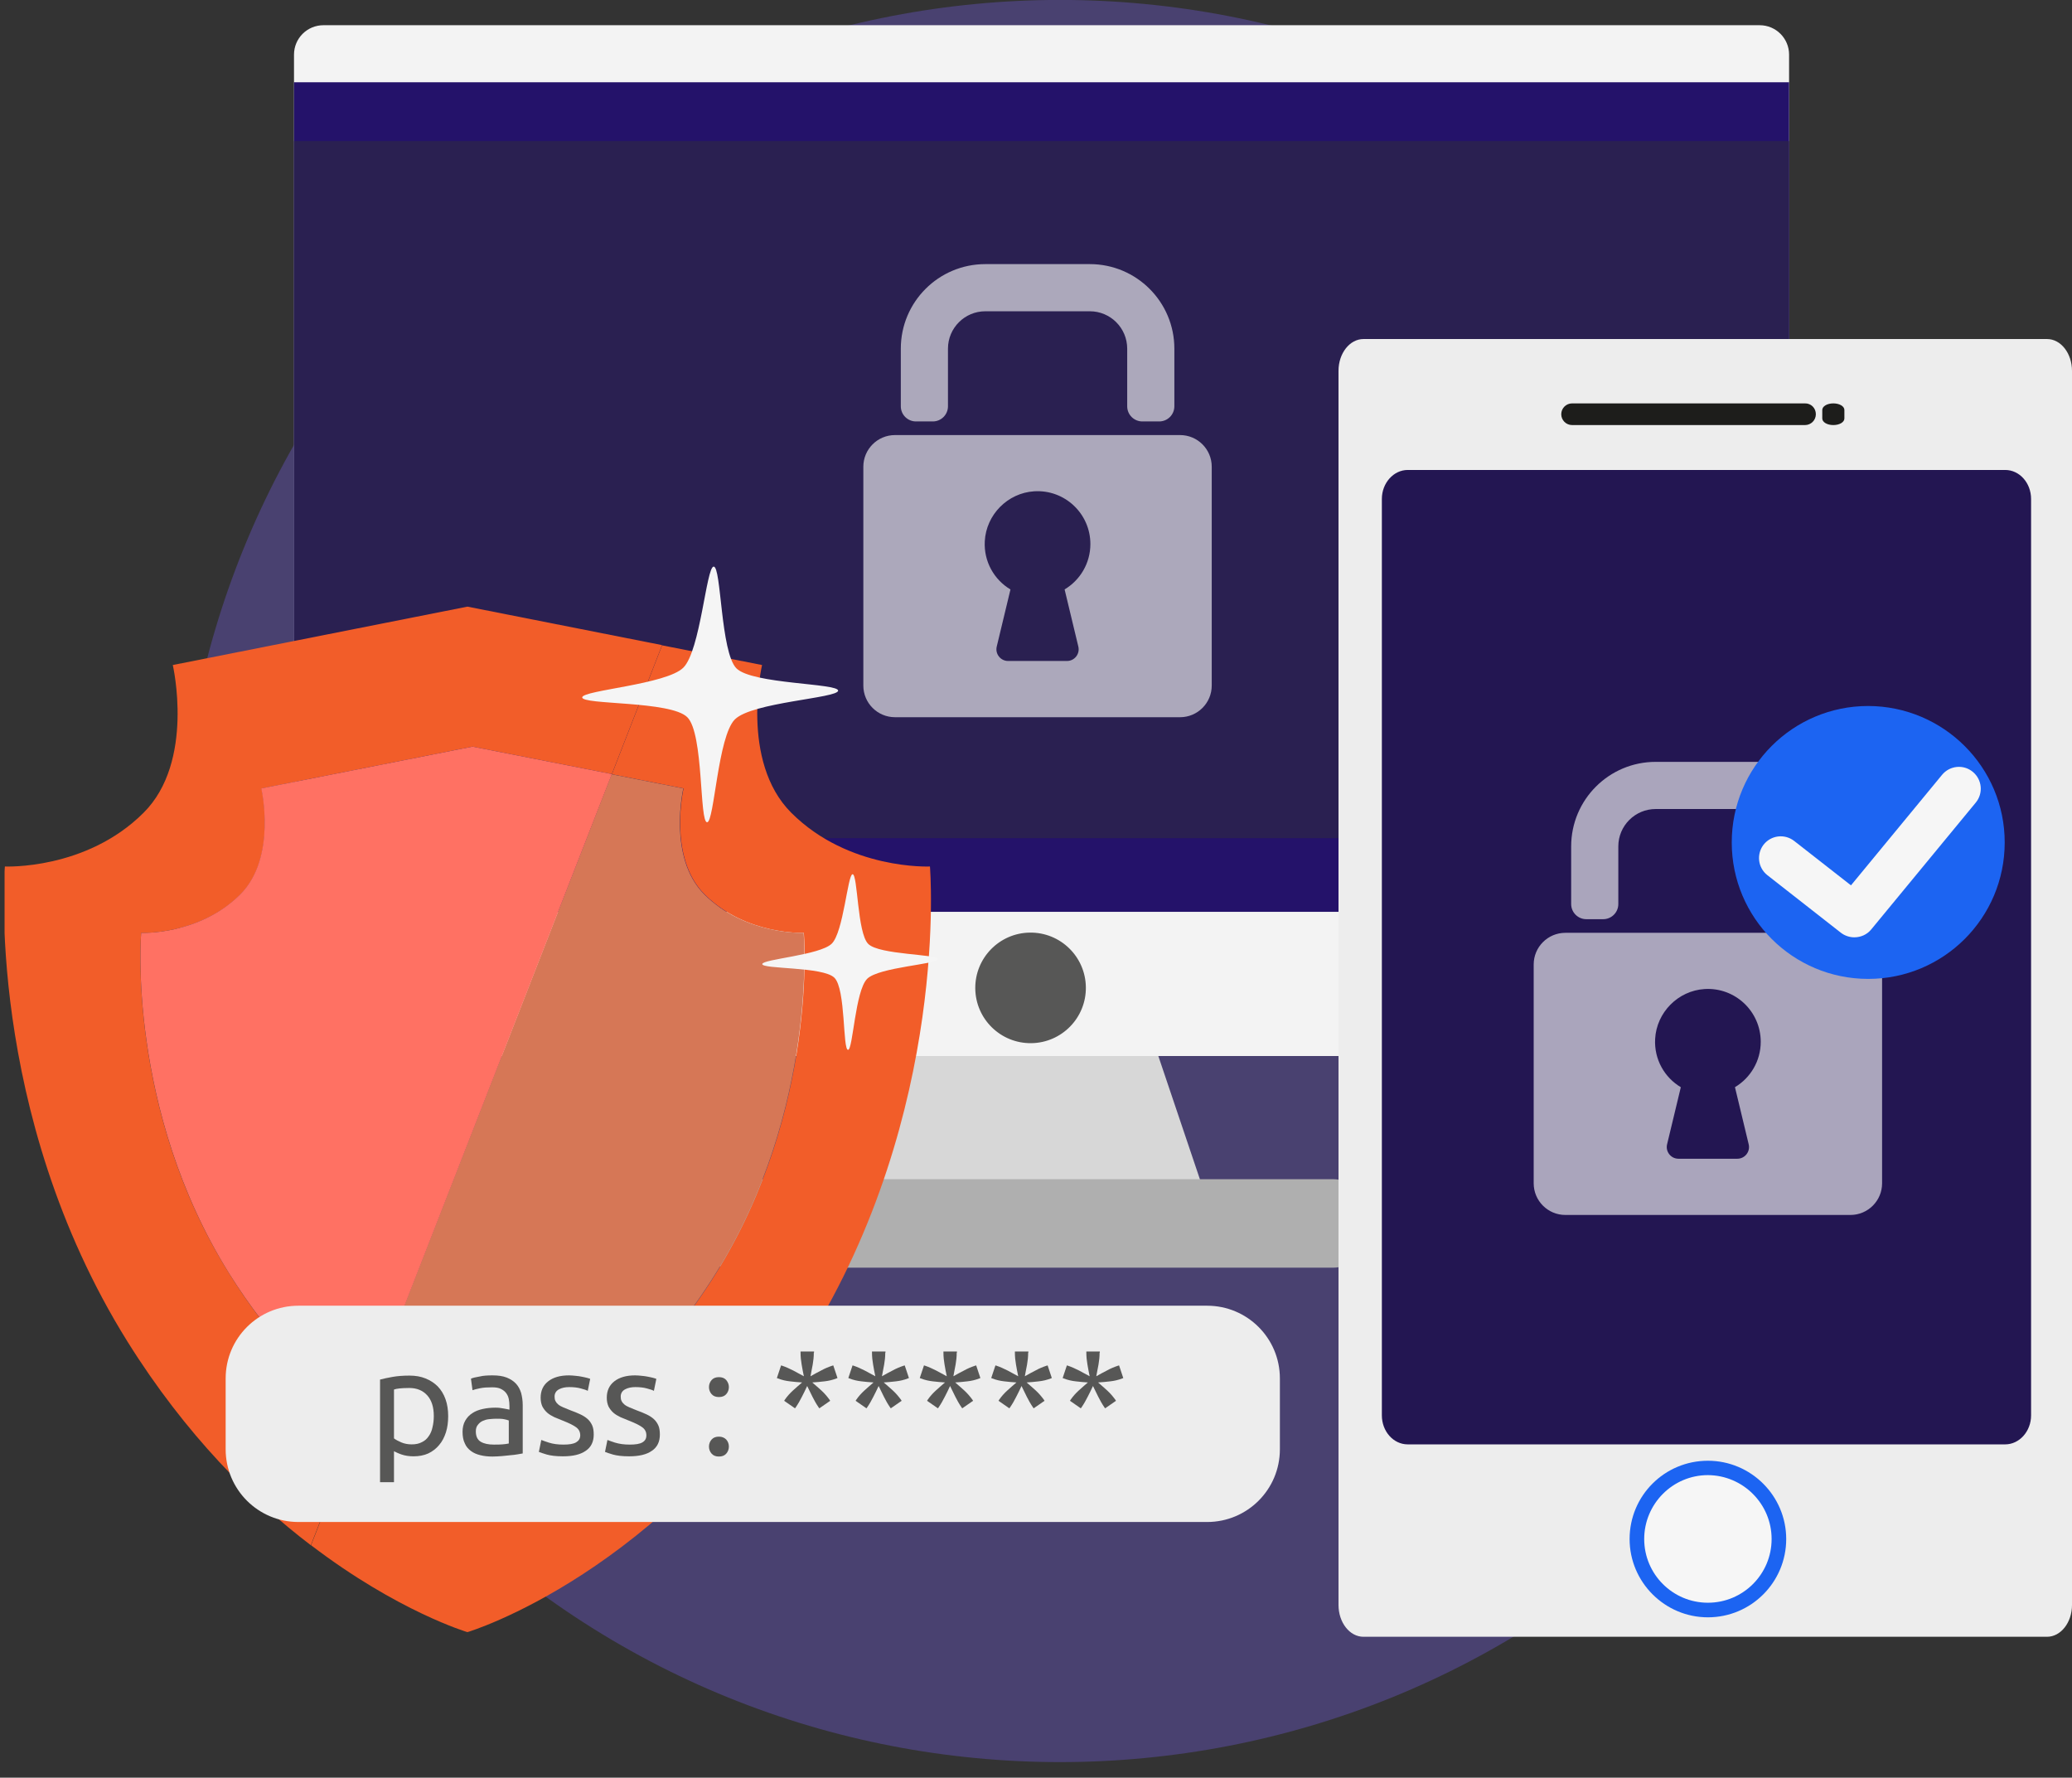 <svg width="408" height="350" viewBox="0 0 408 350" fill="none" xmlns="http://www.w3.org/2000/svg">
<rect x="0" y="0" width="408" height="350" fill="#333333" stroke="none"/>
<g clip-path="url(#clip0_234_580)">
<path d="M331.423 296.124C399.189 228.379 399.189 118.542 331.423 50.797C263.656 -16.949 153.785 -16.949 86.018 50.797C18.251 118.542 18.251 228.379 86.018 296.124C153.785 363.869 263.656 363.869 331.423 296.124Z" fill="#7B61FF" fill-opacity="0.3"/>
<path d="M227.589 206.436C227.589 204.129 224.975 202.256 221.796 202.256H180.94C177.716 202.256 175.147 204.129 175.147 206.436L165.259 242.969C165.259 245.276 167.873 247.149 171.052 247.149H234.122C237.345 247.149 239.915 245.276 239.915 242.969L227.589 206.436Z" fill="#D7D7D7"/>
<path d="M352.291 202.126C352.291 205.348 349.677 207.917 346.498 207.917H63.686C60.462 207.917 57.893 205.304 57.893 202.126V10.755C57.893 7.533 60.506 4.964 63.686 4.964H346.498C349.721 4.964 352.291 7.577 352.291 10.755V202.126V202.126Z" fill="#F3F3F3"/>
<path d="M352.291 16.198H57.893V179.527H352.291V16.198Z" fill="#24126A"/>
<path d="M268.358 243.796C268.358 247.018 265.744 249.587 262.565 249.587H143.351C140.127 249.587 137.558 246.975 137.558 243.796V237.961C137.558 234.739 140.171 232.17 143.351 232.17H262.565C265.788 232.17 268.358 234.783 268.358 237.961V243.796Z" fill="#AFAFAF"/>
<path d="M348.501 27.78H57.893V165.027H259.167H288.524H352.291V87.695V52.121V41.54V27.78H348.501Z" fill="#2A2051"/>
<path d="M203.068 205.386C209.081 205.311 213.895 200.377 213.819 194.366C213.744 188.354 208.809 183.542 202.795 183.617C196.782 183.692 191.968 188.626 192.043 194.638C192.119 200.649 197.054 205.461 203.068 205.386Z" fill="#575756"/>
<path opacity="0.61" d="M228.262 82.976H224.941C223.296 82.976 221.959 81.64 221.959 79.995V68.645C221.959 64.586 218.668 61.285 214.599 61.285H194.025C189.966 61.285 186.665 64.576 186.665 68.645V79.995C186.665 81.64 185.328 82.976 183.683 82.976H180.362C178.716 82.976 177.38 81.64 177.38 79.995V68.645C177.38 59.45 184.83 52 194.025 52H214.599C223.794 52 231.244 59.45 231.244 68.645V79.995C231.244 81.64 229.908 82.976 228.262 82.976Z" fill="white"/>
<path opacity="0.61" d="M232.371 85.659H176.233C172.792 85.659 170 88.452 170 91.892V134.976C170 138.417 172.792 141.209 176.233 141.209H232.371C235.812 141.209 238.605 138.417 238.605 134.976V91.892C238.605 88.452 235.812 85.659 232.371 85.659ZM212.336 127.297C212.685 128.753 211.588 130.139 210.092 130.139H198.513C197.017 130.139 195.92 128.743 196.269 127.297L198.972 116.057C195.78 114.152 193.696 110.592 193.915 106.553C194.195 101.327 198.423 97.058 203.639 96.729C209.683 96.35 214.709 101.147 214.709 107.111C214.709 110.911 212.675 114.232 209.633 116.047L212.336 127.297Z" fill="white"/>
<path d="M408 315.99C408 319.473 405.779 322.26 403.078 322.26H268.489C265.745 322.26 263.567 319.43 263.567 315.99V73.021C263.567 69.538 265.788 66.751 268.489 66.751H403.078C405.822 66.751 408 69.582 408 73.021V315.99Z" fill="#EDEDED"/>
<path d="M399.942 278.674C399.942 281.809 397.634 284.378 394.846 284.378H277.2C274.369 284.378 272.104 281.809 272.104 278.674V98.233C272.104 95.098 274.412 92.529 277.2 92.529H394.846C397.677 92.529 399.942 95.098 399.942 98.233V278.674V278.674Z" fill="#231652"/>
<path d="M351.725 303.014C351.725 311.505 344.843 318.429 336.306 318.429C327.813 318.429 320.887 311.505 320.887 303.014C320.887 294.48 327.769 287.6 336.306 287.6C344.8 287.6 351.725 294.524 351.725 303.014Z" fill="#1C64F2"/>
<path d="M348.85 303.014C348.85 309.938 343.231 315.555 336.306 315.555C329.381 315.555 323.762 309.938 323.762 303.014C323.762 296.091 329.381 290.431 336.306 290.431C343.231 290.474 348.85 296.091 348.85 303.014Z" fill="#F6F6F6"/>
<path d="M357.562 81.556C357.562 82.731 356.604 83.689 355.428 83.689H309.563C308.386 83.689 307.428 82.731 307.428 81.556C307.428 80.38 308.386 79.422 309.563 79.422H355.384C356.604 79.379 357.562 80.337 357.562 81.556Z" fill="#1D1D1B"/>
<path d="M363.181 82.383C363.181 83.123 362.223 83.689 361.003 83.689C359.783 83.689 358.825 83.123 358.825 82.383V80.728C358.825 79.988 359.783 79.422 361.003 79.422C362.223 79.422 363.181 79.988 363.181 80.728V82.383Z" fill="#1D1D1B"/>
<path d="M183.118 170.601C183.118 170.601 167.132 171.341 155.808 160.02C145.659 149.874 150.058 130.933 150.058 130.933L130.371 127.058L120.483 152.443L134.596 155.23C134.596 155.23 131.46 168.815 138.734 176.087C146.835 184.186 158.29 183.663 158.29 183.663C158.29 183.663 161.209 218.236 140.999 250.676C120.571 283.507 93.043 291.649 93.043 291.649C93.043 291.649 83.199 288.732 70.96 279.37L61.247 304.233C78.364 317.296 92.041 321.346 92.041 321.346C92.041 321.346 130.414 309.937 158.944 264.13C187.168 218.846 183.118 170.601 183.118 170.601Z" fill="#F25D29"/>
<path d="M92.999 291.649C92.999 291.649 120.483 283.463 140.955 250.676C161.165 218.236 158.247 183.663 158.247 183.663C158.247 183.663 146.791 184.186 138.69 176.087C131.416 168.815 134.552 155.23 134.552 155.23L120.44 152.443L70.916 279.37C83.199 288.732 92.999 291.649 92.999 291.649Z" fill="#D67756"/>
<path d="M45.087 250.676C24.833 218.236 27.795 183.663 27.795 183.663C27.795 183.663 39.251 184.186 47.352 176.087C54.626 168.815 51.49 155.23 51.49 155.23L93.043 147L120.484 152.4L130.371 127.014L92.041 119.438L34.024 130.933C34.024 130.933 38.423 149.918 28.274 160.02C16.95 171.341 0.964 170.601 0.964 170.601C0.964 170.601 -3.13 218.846 25.095 264.13C36.594 282.549 49.661 295.438 61.203 304.233L70.916 279.37C62.684 273.1 53.276 263.869 45.087 250.676Z" fill="#F25D29"/>
<path d="M51.446 155.23C51.446 155.23 54.582 168.815 47.308 176.087C39.207 184.186 27.795 183.663 27.795 183.663C27.795 183.663 24.877 218.236 45.087 250.676C53.319 263.869 62.684 273.1 70.96 279.37L120.483 152.4L93.043 147L51.446 155.23Z" fill="#FF7163"/>
<path d="M139.256 161.892C137.688 162.023 138.603 144.431 135.336 141.209C132.069 137.944 114.516 138.814 114.647 137.29C114.777 135.897 131.242 134.765 134.552 131.456C137.906 128.146 139.082 111.644 140.519 111.557C142.044 111.426 141.87 128.408 145.006 131.586C148.142 134.721 165.085 134.504 165.042 135.984C164.954 137.465 148.098 138.248 144.701 141.645C141.347 144.997 140.65 161.761 139.256 161.892Z" fill="#F5F5F5"/>
<path d="M167.001 206.698C165.913 206.785 166.566 194.723 164.301 192.503C162.08 190.282 150.014 190.848 150.102 189.803C150.189 188.845 161.47 188.061 163.778 185.797C166.087 183.533 166.914 172.212 167.873 172.125C168.918 172.038 168.787 183.707 170.965 185.841C173.099 188.018 184.729 187.844 184.685 188.845C184.642 189.847 173.056 190.413 170.747 192.72C168.395 195.115 167.96 206.611 167.001 206.698Z" fill="#F5F5F5"/>
<path d="M252.024 285.336C252.024 293.261 245.621 299.661 237.694 299.661H58.764C50.836 299.661 44.434 293.261 44.434 285.336V271.402C44.434 263.477 50.836 257.077 58.764 257.077H237.694C245.621 257.077 252.024 263.477 252.024 271.402V285.336Z" fill="#EDEDED"/>
<path d="M88.251 278.805C88.251 279.937 88.121 281.025 87.816 281.983C87.511 282.941 87.075 283.812 86.466 284.509C85.899 285.205 85.159 285.771 84.331 286.163C83.46 286.555 82.502 286.729 81.413 286.729C80.542 286.729 79.758 286.599 79.105 286.381C78.451 286.163 77.928 285.902 77.58 285.728V291.824H74.836V271.62C75.489 271.446 76.273 271.272 77.275 271.097C78.233 270.923 79.366 270.836 80.629 270.836C81.805 270.836 82.85 271.01 83.809 271.402C84.767 271.794 85.551 272.317 86.204 272.97C86.858 273.666 87.38 274.494 87.729 275.495C88.077 276.453 88.251 277.585 88.251 278.805ZM85.42 278.805C85.42 277.019 84.985 275.669 84.114 274.711C83.242 273.754 82.066 273.275 80.585 273.275C79.758 273.275 79.105 273.318 78.669 273.362C78.19 273.405 77.841 273.492 77.58 273.579V283.202C77.928 283.464 78.408 283.725 79.017 283.986C79.627 284.247 80.324 284.378 81.064 284.378C81.849 284.378 82.502 284.247 83.068 283.943C83.634 283.681 84.07 283.289 84.418 282.767C84.767 282.288 85.028 281.678 85.159 281.025C85.333 280.329 85.42 279.588 85.42 278.805Z" fill="#575756"/>
<path d="M97.006 270.793C98.095 270.793 99.01 270.923 99.794 271.228C100.534 271.533 101.144 271.925 101.623 272.447C102.102 272.97 102.407 273.579 102.625 274.276C102.799 274.973 102.93 275.756 102.93 276.627V286.163C102.712 286.207 102.364 286.25 101.928 286.337C101.493 286.424 101.013 286.468 100.491 286.512C99.968 286.555 99.402 286.642 98.792 286.686C98.182 286.729 97.572 286.773 96.963 286.773C96.091 286.773 95.308 286.686 94.611 286.512C93.87 286.337 93.26 286.076 92.738 285.684C92.215 285.292 91.779 284.813 91.518 284.16C91.213 283.551 91.082 282.767 91.082 281.896C91.082 281.069 91.257 280.328 91.605 279.719C91.954 279.109 92.389 278.63 92.999 278.238C93.565 277.847 94.262 277.585 95.046 277.411C95.83 277.237 96.658 277.15 97.529 277.15C97.79 277.15 98.095 277.15 98.4 277.193C98.705 277.237 98.966 277.28 99.228 277.324C99.489 277.368 99.707 277.411 99.924 277.455C100.099 277.498 100.273 277.542 100.316 277.542V276.802C100.316 276.366 100.273 275.887 100.186 275.452C100.099 275.016 99.924 274.624 99.663 274.276C99.402 273.928 99.053 273.666 98.618 273.449C98.182 273.231 97.616 273.144 96.919 273.144C96.004 273.144 95.22 273.187 94.567 273.318C93.914 273.449 93.391 273.579 93.043 273.71L92.738 271.446C93.086 271.272 93.696 271.141 94.48 271.01C95.177 270.836 96.048 270.793 97.006 270.793ZM97.224 284.421C97.877 284.421 98.444 284.421 98.923 284.378C99.402 284.334 99.837 284.291 100.186 284.204V279.675C100.012 279.588 99.663 279.501 99.228 279.414C98.792 279.327 98.269 279.327 97.616 279.327C97.224 279.327 96.788 279.371 96.309 279.414C95.83 279.458 95.438 279.588 95.046 279.762C94.654 279.937 94.349 280.198 94.088 280.546C93.827 280.851 93.696 281.286 93.696 281.809C93.696 282.767 94.001 283.464 94.654 283.855C95.308 284.247 96.179 284.421 97.224 284.421Z" fill="#575756"/>
<path d="M110.944 284.421C112.077 284.421 112.904 284.291 113.427 283.986C113.95 283.681 114.254 283.246 114.254 282.593C114.254 281.94 113.993 281.417 113.47 281.025C112.948 280.633 112.077 280.198 110.857 279.719C110.291 279.501 109.725 279.24 109.158 279.022C108.636 278.761 108.157 278.5 107.765 278.151C107.373 277.803 107.068 277.411 106.806 276.932C106.588 276.453 106.458 275.887 106.458 275.19C106.458 273.841 106.937 272.752 107.939 271.968C108.941 271.184 110.291 270.793 112.033 270.793C112.469 270.793 112.904 270.836 113.34 270.88C113.775 270.923 114.167 270.967 114.559 271.054C114.951 271.141 115.256 271.184 115.561 271.272C115.822 271.359 116.084 271.402 116.214 271.489L115.735 273.841C115.43 273.666 114.995 273.536 114.342 273.362C113.732 273.187 112.948 273.1 112.077 273.1C111.336 273.1 110.639 273.231 110.073 273.536C109.507 273.841 109.202 274.32 109.202 274.973C109.202 275.321 109.245 275.582 109.376 275.844C109.507 276.105 109.681 276.323 109.942 276.54C110.204 276.758 110.552 276.932 110.944 277.106C111.336 277.28 111.815 277.455 112.338 277.672C113.078 277.934 113.688 278.195 114.254 278.456C114.821 278.717 115.3 279.022 115.692 279.371C116.084 279.719 116.389 280.154 116.606 280.633C116.824 281.112 116.911 281.722 116.911 282.462C116.911 283.855 116.389 284.944 115.343 285.641C114.298 286.381 112.817 286.729 110.857 286.729C109.507 286.729 108.461 286.599 107.677 286.381C106.937 286.163 106.414 285.989 106.109 285.858L106.588 283.507C106.893 283.638 107.416 283.812 108.069 284.03C108.897 284.291 109.812 284.421 110.944 284.421Z" fill="#575756"/>
<path d="M124.011 284.421C125.144 284.421 125.971 284.291 126.494 283.986C127.017 283.681 127.278 283.246 127.278 282.593C127.278 281.94 127.017 281.417 126.494 281.025C125.971 280.633 125.1 280.198 123.88 279.719C123.314 279.501 122.748 279.24 122.182 279.022C121.659 278.761 121.18 278.5 120.788 278.151C120.396 277.803 120.091 277.411 119.83 276.932C119.612 276.453 119.481 275.887 119.481 275.19C119.481 273.841 119.96 272.752 120.962 271.968C121.964 271.184 123.314 270.793 125.056 270.793C125.492 270.793 125.928 270.836 126.363 270.88C126.799 270.923 127.191 270.967 127.583 271.054C127.975 271.141 128.28 271.184 128.585 271.272C128.846 271.359 129.107 271.402 129.238 271.489L128.759 273.841C128.454 273.666 128.018 273.536 127.365 273.362C126.755 273.187 125.971 273.1 125.1 273.1C124.36 273.1 123.663 273.231 123.096 273.536C122.53 273.841 122.225 274.32 122.225 274.973C122.225 275.321 122.269 275.582 122.4 275.844C122.53 276.105 122.704 276.323 122.966 276.54C123.227 276.758 123.576 276.932 123.968 277.106C124.36 277.28 124.839 277.455 125.361 277.672C126.102 277.934 126.712 278.195 127.278 278.456C127.844 278.717 128.323 279.022 128.715 279.371C129.107 279.719 129.412 280.154 129.63 280.633C129.848 281.112 129.935 281.722 129.935 282.462C129.935 283.855 129.412 284.944 128.367 285.641C127.321 286.381 125.841 286.729 123.88 286.729C122.53 286.729 121.485 286.599 120.701 286.381C119.96 286.163 119.438 285.989 119.133 285.858L119.612 283.507C119.917 283.638 120.44 283.812 121.093 284.03C121.964 284.291 122.879 284.421 124.011 284.421Z" fill="#575756"/>
<path d="M143.525 273.1C143.525 273.623 143.35 274.102 143.002 274.494C142.653 274.886 142.174 275.06 141.565 275.06C140.955 275.06 140.476 274.886 140.127 274.494C139.779 274.102 139.604 273.623 139.604 273.1C139.604 272.578 139.779 272.099 140.127 271.707C140.476 271.315 140.955 271.141 141.565 271.141C142.174 271.141 142.653 271.315 143.002 271.707C143.35 272.142 143.525 272.578 143.525 273.1ZM143.525 284.813C143.525 285.336 143.35 285.815 143.002 286.207C142.653 286.599 142.174 286.773 141.565 286.773C140.955 286.773 140.476 286.599 140.127 286.207C139.779 285.815 139.604 285.336 139.604 284.813C139.604 284.291 139.779 283.812 140.127 283.42C140.476 283.028 140.955 282.854 141.565 282.854C142.174 282.854 142.653 283.072 143.002 283.42C143.35 283.812 143.525 284.291 143.525 284.813Z" fill="#575756"/>
<path d="M160.25 266.308C160.25 267.135 160.163 267.919 160.032 268.659C159.902 269.399 159.727 270.183 159.597 270.967C160.294 270.575 160.99 270.183 161.687 269.835C162.384 269.443 163.125 269.138 163.909 268.877L164.083 268.833L164.911 271.315L164.693 271.402C163.909 271.707 163.125 271.881 162.341 271.968C161.557 272.055 160.773 272.142 159.945 272.186C160.598 272.752 161.208 273.275 161.774 273.797C162.341 274.32 162.863 274.929 163.343 275.582L163.473 275.8L161.339 277.28L161.208 277.106C160.729 276.41 160.337 275.713 159.989 275.016C159.64 274.32 159.292 273.623 158.943 272.883C158.595 273.623 158.246 274.363 157.898 275.016C157.55 275.713 157.158 276.41 156.678 277.106L156.548 277.28L154.413 275.8L154.544 275.582C155.023 274.886 155.546 274.32 156.112 273.797C156.678 273.275 157.288 272.752 157.942 272.186C157.114 272.142 156.33 272.055 155.546 271.968C154.762 271.881 153.978 271.707 153.194 271.402L152.976 271.315L153.804 268.833L153.978 268.877C154.762 269.138 155.502 269.486 156.199 269.835C156.896 270.227 157.593 270.575 158.29 270.967C158.116 270.183 157.985 269.399 157.854 268.659C157.724 267.919 157.637 267.135 157.637 266.308V266.09H160.294V266.308H160.25Z" fill="#575756"/>
<path d="M174.319 266.308C174.319 267.135 174.232 267.919 174.101 268.659C173.97 269.399 173.796 270.183 173.666 270.967C174.362 270.575 175.059 270.183 175.756 269.835C176.453 269.443 177.194 269.138 177.978 268.877L178.152 268.833L178.979 271.315L178.762 271.402C177.978 271.707 177.194 271.881 176.41 271.968C175.626 272.055 174.842 272.142 174.014 272.186C174.667 272.752 175.277 273.275 175.843 273.797C176.41 274.32 176.932 274.929 177.411 275.582L177.542 275.8L175.408 277.28L175.277 277.106C174.798 276.41 174.406 275.713 174.058 275.016C173.709 274.32 173.361 273.623 173.012 272.883C172.664 273.623 172.315 274.363 171.967 275.016C171.618 275.713 171.226 276.41 170.747 277.106L170.617 277.28L168.482 275.8L168.613 275.582C169.092 274.886 169.615 274.32 170.181 273.797C170.747 273.275 171.357 272.752 172.01 272.186C171.183 272.142 170.399 272.055 169.615 271.968C168.831 271.881 168.047 271.707 167.263 271.402L167.045 271.315L167.872 268.833L168.047 268.877C168.831 269.138 169.571 269.486 170.268 269.835C170.965 270.227 171.662 270.575 172.359 270.967C172.185 270.183 172.054 269.399 171.923 268.659C171.793 267.919 171.705 267.135 171.705 266.308V266.09H174.362V266.308H174.319Z" fill="#575756"/>
<path d="M188.388 266.308C188.388 267.135 188.301 267.919 188.17 268.659C188.039 269.399 187.865 270.183 187.734 270.967C188.431 270.575 189.128 270.183 189.825 269.835C190.522 269.443 191.262 269.138 192.046 268.877L192.221 268.833L193.048 271.315L192.83 271.402C192.046 271.707 191.262 271.881 190.478 271.968C189.694 272.055 188.91 272.142 188.083 272.186C188.736 272.752 189.346 273.275 189.912 273.797C190.478 274.32 191.001 274.929 191.48 275.582L191.611 275.8L189.477 277.28L189.346 277.106C188.867 276.41 188.475 275.713 188.126 275.016C187.778 274.32 187.429 273.623 187.081 272.883C186.733 273.623 186.384 274.363 186.036 275.016C185.687 275.713 185.295 276.41 184.816 277.106L184.685 277.28L182.551 275.8L182.682 275.582C183.161 274.886 183.684 274.32 184.25 273.797C184.816 273.275 185.426 272.752 186.079 272.186C185.252 272.142 184.468 272.055 183.684 271.968C182.9 271.881 182.116 271.707 181.332 271.402L181.114 271.315L181.941 268.833L182.116 268.877C182.9 269.138 183.64 269.486 184.337 269.835C185.034 270.227 185.731 270.575 186.428 270.967C186.253 270.183 186.123 269.399 185.992 268.659C185.861 267.919 185.774 267.135 185.774 266.308V266.09H188.431V266.308H188.388Z" fill="#575756"/>
<path d="M202.457 266.308C202.457 267.135 202.369 267.919 202.239 268.659C202.108 269.399 201.934 270.183 201.803 270.967C202.5 270.575 203.197 270.183 203.894 269.835C204.591 269.443 205.331 269.138 206.115 268.877L206.29 268.833L207.117 271.315L206.899 271.402C206.115 271.707 205.331 271.881 204.547 271.968C203.763 272.055 202.979 272.142 202.152 272.186C202.805 272.752 203.415 273.275 203.981 273.797C204.547 274.32 205.07 274.929 205.549 275.582L205.68 275.8L203.545 277.28L203.415 277.106C202.936 276.41 202.544 275.713 202.195 275.016C201.847 274.32 201.498 273.623 201.15 272.883C200.801 273.623 200.453 274.363 200.105 275.016C199.756 275.713 199.364 276.41 198.885 277.106L198.754 277.28L196.62 275.8L196.751 275.582C197.23 274.886 197.752 274.32 198.319 273.797C198.885 273.275 199.495 272.752 200.148 272.186C199.321 272.142 198.536 272.055 197.752 271.968C196.968 271.881 196.184 271.707 195.4 271.402L195.183 271.315L196.01 268.833L196.184 268.877C196.968 269.138 197.709 269.486 198.406 269.835C199.103 270.227 199.8 270.575 200.497 270.967C200.322 270.183 200.192 269.399 200.061 268.659C199.93 267.919 199.843 267.135 199.843 266.308V266.09H202.5V266.308H202.457Z" fill="#575756"/>
<path d="M216.525 266.308C216.525 267.135 216.438 267.919 216.308 268.659C216.177 269.399 216.003 270.183 215.872 270.967C216.569 270.575 217.266 270.183 217.963 269.835C218.66 269.443 219.4 269.138 220.184 268.877L220.358 268.833L221.186 271.315L220.968 271.402C220.184 271.707 219.4 271.881 218.616 271.968C217.832 272.055 217.048 272.142 216.221 272.186C216.874 272.752 217.484 273.275 218.05 273.797C218.616 274.32 219.139 274.929 219.618 275.582L219.749 275.8L217.614 277.28L217.484 277.106C217.005 276.41 216.613 275.713 216.264 275.016C215.916 274.32 215.567 273.623 215.219 272.883C214.87 273.623 214.522 274.363 214.173 275.016C213.825 275.713 213.433 276.41 212.954 277.106L212.823 277.28L210.689 275.8L210.82 275.582C211.299 274.886 211.821 274.32 212.388 273.797C212.954 273.275 213.564 272.752 214.217 272.186C213.389 272.142 212.605 272.055 211.821 271.968C211.037 271.881 210.253 271.707 209.469 271.402L209.251 271.315L210.079 268.833L210.253 268.877C211.037 269.138 211.778 269.486 212.475 269.835C213.172 270.227 213.868 270.575 214.565 270.967C214.391 270.183 214.26 269.399 214.13 268.659C213.999 267.919 213.912 267.135 213.912 266.308V266.09H216.569V266.308H216.525Z" fill="#575756"/>
<path opacity="0.61" d="M360.262 180.976H356.941C355.296 180.976 353.959 179.64 353.959 177.994V166.645C353.959 162.586 350.668 159.285 346.599 159.285H326.025C321.966 159.285 318.665 162.576 318.665 166.645V177.994C318.665 179.64 317.328 180.976 315.683 180.976H312.362C310.716 180.976 309.38 179.64 309.38 177.994V166.645C309.38 157.45 316.83 150 326.025 150H346.599C355.794 150 363.244 157.45 363.244 166.645V177.994C363.244 179.64 361.908 180.976 360.262 180.976Z" fill="white"/>
<path opacity="0.61" d="M364.371 183.659H308.233C304.792 183.659 302 186.452 302 189.892V232.976C302 236.416 304.792 239.209 308.233 239.209H364.371C367.812 239.209 370.605 236.416 370.605 232.976V189.892C370.605 186.452 367.812 183.659 364.371 183.659ZM344.336 225.297C344.685 226.753 343.588 228.139 342.092 228.139H330.513C329.017 228.139 327.92 226.743 328.269 225.297L330.972 214.057C327.78 212.152 325.696 208.592 325.915 204.553C326.195 199.327 330.423 195.058 335.639 194.729C341.683 194.35 346.709 199.147 346.709 205.111C346.709 208.911 344.675 212.232 341.633 214.047L344.336 225.297Z" fill="white"/>
<path d="M394.749 165.866C394.749 180.714 382.727 192.732 367.874 192.732C353.022 192.732 341 180.714 341 165.866C341 151.018 353.022 139 367.874 139C382.727 139.044 394.749 151.061 394.749 165.866Z" fill="#1C64F2"/>
<path d="M365.13 184.546C364.216 184.546 363.257 184.241 362.473 183.631L348.013 172.31C346.14 170.83 345.835 168.174 347.272 166.301C348.753 164.429 351.41 164.124 353.283 165.561L364.477 174.313L382.422 152.542C383.947 150.713 386.647 150.452 388.477 151.976C390.306 153.5 390.567 156.199 389.043 158.028L368.441 183.022C367.613 184.023 366.393 184.546 365.13 184.546Z" fill="#F6F6F6"/>
</g>
<defs>
<clipPath id="clip0_234_580">
<rect width="407.1" height="350" fill="white" transform="translate(0.9)"/>
</clipPath>
</defs>
</svg>
